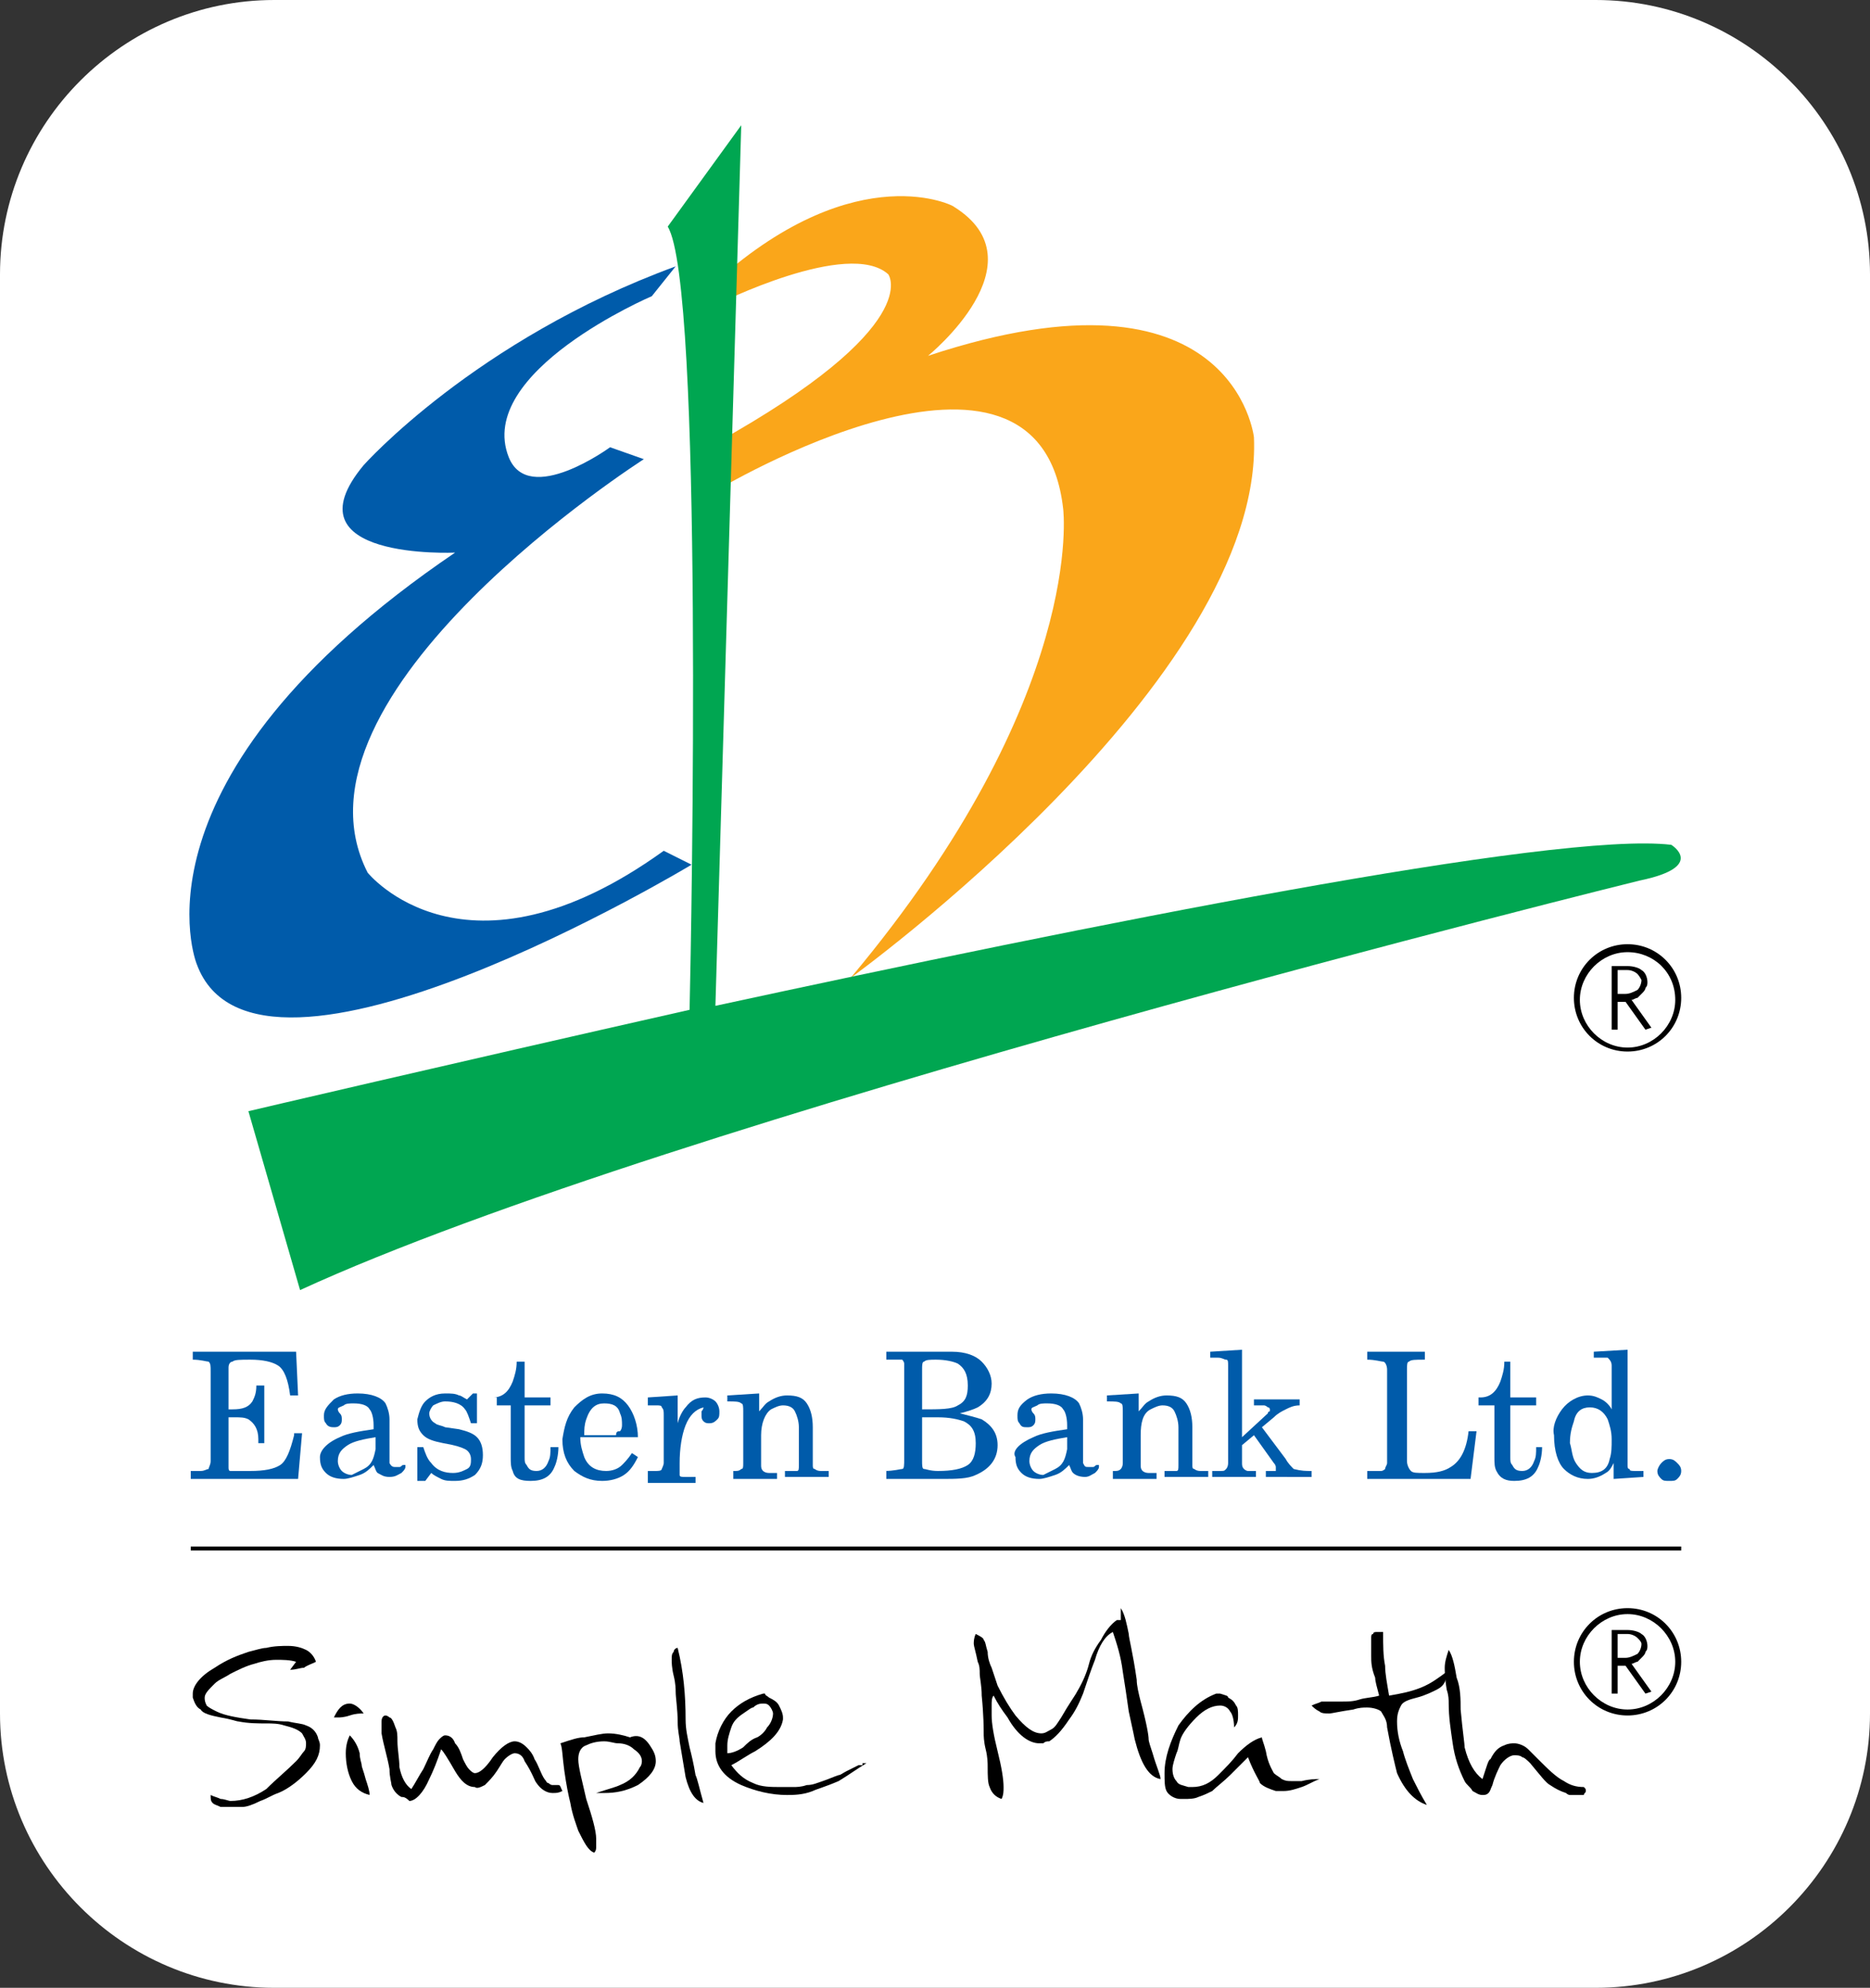 <svg xmlns:dc="http://purl.org/dc/elements/1.1/" xmlns:cc="http://creativecommons.org/ns#" xmlns:rdf="http://www.w3.org/1999/02/22-rdf-syntax-ns#" xmlns:svg="http://www.w3.org/2000/svg" xmlns="http://www.w3.org/2000/svg" xmlns:sodipodi="http://sodipodi.sourceforge.net/DTD/sodipodi-0.dtd" xmlns:inkscape="http://www.inkscape.org/namespaces/inkscape" id="Layer_1" x="0px" y="0px" viewBox="0 0 94.1 100" xml:space="preserve" sodipodi:docname="EBL Registered Corporate Logo.svg" width="94.1" height="100" inkscape:version="0.92.4 (5da689c313, 2019-01-14)"><rect x="0" y="0" width="94.1" height="100" fill="#333333" stroke="none"/><defs id="defs1120"></defs><style type="text/css" id="style1021">	.st0{fill:#FFFFFF;}	.st1{fill-rule:evenodd;clip-rule:evenodd;}	.st2{fill:#005BAA;}	.st3{fill-rule:evenodd;clip-rule:evenodd;fill:#005BAA;}	.st4{fill:#FAA61A;}	.st5{fill:#00A651;}</style><g id="g1115">	<path class="st0" d="m 94.1,86.2 c 0,7.6 -6.2,13.8 -13.8,13.8 H 13.8 C 6.2,100 0,93.8 0,86.2 V 13.8 C 0,6.2 6.2,0 13.8,0 h 66.5 c 7.6,0 13.8,6.2 13.8,13.8 z" id="path1023" inkscape:connector-curvature="0" style="fill:#ffffff"></path>	<g id="g1113">		<g id="g1045">			<path d="m 14.9,88.6 c 0.2,-0.2 0.3,-0.4 0.4,-0.5 0.1,-0.1 0.1,-0.3 0.1,-0.4 0,-0.2 -0.1,-0.3 -0.2,-0.5 C 15,87 14.7,86.9 14.3,86.8 14,86.7 13.7,86.7 13.4,86.7 c -0.4,0 -0.9,0 -1.4,-0.1 -0.1,0 -0.3,-0.1 -0.9,-0.2 -0.5,-0.1 -0.9,-0.2 -1,-0.4 -0.2,-0.1 -0.3,-0.3 -0.4,-0.6 0,-0.1 0,-0.1 0,-0.2 0,-0.4 0.4,-0.9 1.1,-1.3 0.6,-0.4 1.1,-0.6 1.7,-0.8 0.4,-0.1 0.7,-0.2 0.9,-0.2 0.4,-0.1 0.8,-0.1 1.1,-0.1 0.4,0 0.7,0.1 0.9,0.2 0.2,0.1 0.4,0.3 0.5,0.6 -0.2,0.1 -0.5,0.2 -0.6,0.3 -0.2,0 -0.4,0.1 -0.7,0.1 l 0.3,-0.4 c -0.3,-0.1 -0.7,-0.1 -1,-0.1 -0.4,0 -0.8,0.1 -1.1,0.2 -0.4,0.1 -0.8,0.3 -1.2,0.5 -0.3,0.2 -0.6,0.3 -0.8,0.5 -0.3,0.3 -0.5,0.5 -0.5,0.7 0,0.1 0,0.2 0.1,0.4 0.1,0.1 0.3,0.2 0.5,0.3 0.4,0.2 1,0.3 1.7,0.4 0.7,0 1.3,0.1 1.9,0.1 0.4,0.1 0.7,0.1 0.9,0.2 0.3,0.1 0.5,0.3 0.6,0.6 0,0.1 0.1,0.2 0.1,0.4 0,0.5 -0.2,0.9 -0.7,1.4 -0.4,0.4 -0.9,0.8 -1.4,1 -0.3,0.1 -0.6,0.3 -0.9,0.4 -0.4,0.2 -0.7,0.3 -0.9,0.3 -0.1,0 -0.2,0 -0.3,0 -0.1,0 -0.2,0 -0.3,0 -0.1,0 -0.2,0 -0.3,0 0,0 -0.1,0 -0.2,0 -0.2,-0.1 -0.3,-0.1 -0.4,-0.2 -0.1,-0.1 -0.1,-0.2 -0.1,-0.4 0.2,0.1 0.3,0.1 0.5,0.2 0.2,0 0.4,0.1 0.5,0.1 0.6,0 1.2,-0.2 1.8,-0.6 0.5,-0.5 1,-0.9 1.5,-1.4 z" id="path1025" inkscape:connector-curvature="0"></path>			<path class="st1" d="m 18.3,86.2 c -0.2,0 -0.4,0 -0.7,0.1 -0.3,0.1 -0.5,0.1 -0.6,0.1 -0.1,0 -0.1,0 -0.2,0 0.2,-0.4 0.4,-0.7 0.8,-0.7 0.2,0 0.5,0.2 0.7,0.5 z m -0.1,2.6 c 0,0.1 0.1,0.3 0.2,0.7 0.1,0.3 0.2,0.6 0.2,0.8 -0.4,-0.1 -0.7,-0.3 -0.9,-0.7 -0.2,-0.4 -0.3,-0.9 -0.3,-1.4 0,-0.4 0.1,-0.7 0.2,-0.9 0.2,0.2 0.4,0.5 0.5,0.9 0,0.3 0.1,0.5 0.1,0.6 z" id="path1027" inkscape:connector-curvature="0" style="clip-rule:evenodd;fill-rule:evenodd"></path>			<path d="m 20.2,90.4 c -0.2,-0.1 -0.4,-0.3 -0.5,-0.6 0,-0.1 -0.1,-0.4 -0.1,-0.8 -0.1,-0.6 -0.3,-1.2 -0.4,-1.8 0,-0.1 0,-0.2 0,-0.4 0,-0.1 0,-0.2 0,-0.2 0,-0.2 0.1,-0.3 0.2,-0.3 0,0 0.1,0 0.2,0.1 0.1,0 0.2,0.2 0.3,0.5 0.1,0.2 0.1,0.4 0.1,0.7 0,0.4 0.1,0.9 0.1,1.3 0.1,0.5 0.3,0.9 0.6,1.1 0.2,-0.3 0.4,-0.7 0.6,-1 0.2,-0.4 0.3,-0.7 0.5,-1 0.1,-0.2 0.2,-0.4 0.3,-0.5 0.1,-0.1 0.2,-0.2 0.3,-0.2 0.2,0 0.4,0.1 0.5,0.4 0.2,0.2 0.3,0.5 0.4,0.8 0.1,0.2 0.2,0.4 0.3,0.5 0.1,0.1 0.2,0.2 0.3,0.2 0.2,0 0.5,-0.2 0.9,-0.8 0.4,-0.5 0.8,-0.8 1.1,-0.8 0.2,0 0.4,0.1 0.6,0.3 0.1,0.1 0.3,0.3 0.4,0.6 0.2,0.3 0.3,0.7 0.5,1 0.1,0.1 0.1,0.2 0.2,0.2 0,0 0.1,0.1 0.2,0.1 0.1,0 0.2,0 0.3,0 0.1,0 0.1,0.1 0.2,0.3 -0.2,0.1 -0.3,0.1 -0.5,0.1 -0.3,0 -0.6,-0.2 -0.8,-0.5 -0.1,-0.1 -0.2,-0.5 -0.6,-1.1 -0.1,-0.3 -0.3,-0.4 -0.5,-0.4 -0.1,0 -0.3,0.1 -0.5,0.3 -0.1,0.1 -0.2,0.3 -0.4,0.6 -0.2,0.3 -0.4,0.5 -0.6,0.7 -0.2,0.1 -0.4,0.2 -0.5,0.1 -0.4,0 -0.7,-0.3 -1,-0.8 -0.4,-0.7 -0.6,-1 -0.7,-1.1 -0.2,0.6 -0.4,1.1 -0.6,1.5 -0.3,0.7 -0.7,1.1 -1,1.1 -0.2,-0.2 -0.3,-0.2 -0.4,-0.2 z" id="path1029" inkscape:connector-curvature="0"></path>			<path d="m 32.7,87.8 c 0.2,0.3 0.3,0.5 0.3,0.8 0,0.4 -0.3,0.8 -0.9,1.2 -0.6,0.3 -1.1,0.4 -1.7,0.4 -0.2,0 -0.3,0 -0.4,0 0.6,-0.2 1,-0.3 1.2,-0.4 0.5,-0.2 0.8,-0.5 1,-0.9 0.1,-0.1 0.1,-0.3 0.1,-0.3 0,-0.2 -0.1,-0.4 -0.4,-0.6 -0.2,-0.2 -0.5,-0.3 -0.8,-0.3 -0.2,0 -0.4,-0.1 -0.7,-0.1 -0.4,0 -0.7,0.1 -0.9,0.2 -0.3,0.1 -0.4,0.4 -0.4,0.7 0,0.4 0.2,1.1 0.4,2 0.3,0.9 0.5,1.6 0.5,2 0,0.2 0,0.3 0,0.4 0,0.1 0,0.2 -0.1,0.3 -0.3,-0.1 -0.5,-0.5 -0.8,-1.1 -0.1,-0.3 -0.3,-0.8 -0.4,-1.4 -0.1,-0.4 -0.2,-0.9 -0.3,-1.6 -0.1,-0.7 -0.1,-1.2 -0.2,-1.4 0.6,-0.2 0.9,-0.3 1.2,-0.3 0.5,-0.1 0.9,-0.2 1.2,-0.2 0.4,0 0.8,0.1 1.1,0.2 0.5,-0.2 0.8,0.1 1,0.4 z" id="path1031" inkscape:connector-curvature="0"></path>			<path d="m 34.2,87.6 c 0,-0.2 -0.1,-0.5 -0.1,-1 0,-0.6 -0.1,-1.2 -0.1,-1.5 0,-0.1 0,-0.4 -0.1,-0.8 -0.1,-0.4 -0.1,-0.7 -0.1,-0.8 0,-0.2 0,-0.3 0.1,-0.4 0,-0.1 0.1,-0.2 0.2,-0.2 0.3,1.2 0.4,2.4 0.4,3.6 0,0.5 0.1,0.9 0.2,1.4 0.1,0.4 0.2,0.8 0.3,1.4 0.1,0.2 0.2,0.7 0.4,1.4 -0.4,-0.1 -0.7,-0.5 -0.9,-1.3 -0.1,-0.6 -0.2,-1.2 -0.3,-1.8 z" id="path1033" inkscape:connector-curvature="0"></path>			<path class="st1" d="m 38.7,85.4 c 0.2,0.1 0.4,0.2 0.5,0.4 0.1,0.2 0.2,0.4 0.2,0.6 v 0.1 c -0.1,0.6 -0.6,1.1 -1.4,1.6 -0.4,0.2 -0.8,0.5 -1.2,0.7 0.3,0.4 0.6,0.7 1.1,0.9 0.4,0.2 0.9,0.2 1.4,0.2 0.2,0 0.4,0 0.6,0 0.2,0 0.4,0 0.7,-0.1 0.3,0 0.5,-0.1 0.8,-0.2 0.3,-0.1 0.5,-0.2 0.8,-0.3 0.1,0 0.2,-0.1 0.4,-0.2 0.4,-0.2 0.6,-0.3 0.6,-0.3 0.1,0 0.2,0 0.2,0 0,0 0,0 0,-0.1 0.1,0 0.2,0 0.2,0 0,0 0,0 0,0 -0.5,0.3 -0.9,0.6 -1.4,0.9 -0.7,0.3 -1.1,0.4 -1.3,0.5 -0.5,0.2 -1,0.2 -1.3,0.2 -0.8,0 -1.6,-0.2 -2.3,-0.5 -0.9,-0.4 -1.3,-1 -1.3,-1.7 0,-0.1 0,-0.3 0,-0.4 0.1,-0.6 0.4,-1.2 0.8,-1.6 0.4,-0.4 0.9,-0.7 1.6,-0.9 0,0 0,0 0.1,0 0,0.1 0.1,0.1 0.2,0.2 z m -0.6,2 c 0.2,-0.1 0.4,-0.3 0.5,-0.5 0.2,-0.2 0.3,-0.5 0.3,-0.7 0,-0.1 -0.1,-0.3 -0.2,-0.4 -0.1,-0.1 -0.2,-0.1 -0.3,-0.1 -0.1,0 -0.3,0 -0.5,0.2 -0.1,0 -0.2,0.1 -0.5,0.3 -0.3,0.2 -0.5,0.4 -0.6,0.7 -0.1,0.3 -0.2,0.6 -0.2,0.9 0,0.1 0,0.2 0,0.4 0.2,0 0.5,-0.1 0.8,-0.3 0.2,-0.2 0.4,-0.4 0.7,-0.5 z" id="path1035" inkscape:connector-curvature="0" style="clip-rule:evenodd;fill-rule:evenodd"></path>			<path d="m 56.4,80.9 c 0.2,0.3 0.3,0.8 0.4,1.3 0,0.2 0.2,0.9 0.4,2.3 0,0.3 0.1,0.7 0.2,1.1 0.3,1.1 0.4,1.7 0.4,1.9 0,0.1 0.1,0.4 0.2,0.7 0.2,0.7 0.4,1.1 0.4,1.3 -0.6,-0.1 -1,-0.8 -1.3,-2 0,0 -0.1,-0.5 -0.3,-1.4 -0.1,-0.7 -0.2,-1.4 -0.3,-2 -0.1,-0.8 -0.3,-1.4 -0.5,-2 -0.4,0.2 -0.7,0.7 -0.9,1.4 -0.2,0.5 -0.4,1.1 -0.6,1.7 -0.2,0.5 -0.4,0.9 -0.7,1.3 -0.4,0.6 -0.7,0.9 -1,1.1 -0.1,0 -0.2,0 -0.3,0.1 -0.1,0 -0.2,0 -0.2,0 -0.5,0 -1.1,-0.4 -1.6,-1.3 -0.3,-0.4 -0.5,-0.7 -0.7,-1.1 -0.1,0.1 -0.1,0.3 -0.1,0.5 0,0.2 0,0.3 0,0.5 0,0.4 0.1,1 0.3,1.8 0.2,0.8 0.3,1.4 0.3,1.8 0,0.2 0,0.4 -0.1,0.6 -0.3,-0.1 -0.5,-0.3 -0.6,-0.6 -0.1,-0.2 -0.1,-0.6 -0.1,-1 0,-0.2 0,-0.5 -0.1,-0.9 -0.1,-0.4 -0.1,-0.7 -0.1,-0.8 0,-0.2 0,-0.9 -0.1,-1.9 0,-0.5 -0.1,-0.9 -0.1,-1.1 0,-0.2 0,-0.4 -0.1,-0.6 -0.1,-0.5 -0.2,-0.8 -0.2,-0.9 0,-0.1 0,-0.3 0.1,-0.5 0.2,0.1 0.4,0.2 0.4,0.3 0.1,0.1 0.1,0.3 0.2,0.6 0,0.3 0.1,0.6 0.2,0.8 0.1,0.3 0.2,0.6 0.3,0.9 0.3,0.6 0.6,1.1 0.9,1.5 0.5,0.6 0.9,0.9 1.3,0.9 0.2,0 0.3,-0.1 0.5,-0.2 0.2,-0.1 0.3,-0.3 0.5,-0.6 0.4,-0.7 0.7,-1.1 0.8,-1.3 0.3,-0.5 0.5,-1 0.6,-1.4 0.1,-0.4 0.3,-0.8 0.6,-1.2 0.2,-0.4 0.5,-0.8 0.8,-1 h 0.2 z" id="path1037" inkscape:connector-curvature="0"></path>			<path d="m 61.8,85.4 c 0.2,0.1 0.3,0.2 0.4,0.4 0.1,0.1 0.1,0.3 0.1,0.5 0,0.2 0,0.4 -0.2,0.6 0,-0.4 -0.1,-0.7 -0.2,-0.8 -0.1,-0.2 -0.3,-0.3 -0.5,-0.3 -0.4,0 -0.8,0.2 -1.2,0.6 -0.4,0.4 -0.7,0.8 -0.8,1.1 -0.1,0.3 -0.1,0.5 -0.2,0.7 -0.1,0.3 -0.2,0.6 -0.2,0.8 0,0.3 0.1,0.5 0.2,0.6 0.1,0.2 0.3,0.2 0.6,0.3 0,0 0.1,0 0.2,0 0.5,0 0.9,-0.2 1.3,-0.6 0.4,-0.4 0.7,-0.7 1,-1.1 0.4,-0.4 0.8,-0.7 1.2,-0.8 0,0.1 0.1,0.3 0.2,0.7 0.1,0.6 0.3,0.9 0.4,1.1 0.1,0.1 0.3,0.2 0.4,0.3 0.2,0.1 0.3,0.1 0.5,0.1 0.1,0 0.3,0 0.5,0 0.4,-0.1 0.7,-0.1 0.8,-0.1 h 0.1 c -0.3,0.1 -0.6,0.3 -0.9,0.4 -0.3,0.1 -0.6,0.2 -0.9,0.2 -0.1,0 -0.2,0 -0.4,0 -0.3,-0.1 -0.6,-0.2 -0.8,-0.4 0,-0.1 -0.3,-0.5 -0.6,-1.3 -0.3,0.3 -0.6,0.6 -0.9,0.9 -0.3,0.3 -0.7,0.6 -0.9,0.8 -0.2,0.1 -0.4,0.2 -0.7,0.3 -0.2,0.1 -0.5,0.1 -0.7,0.1 0,0 -0.1,0 -0.1,0 0,0 -0.1,0 -0.1,0 -0.3,0 -0.6,-0.2 -0.7,-0.4 -0.1,-0.2 -0.1,-0.5 -0.1,-0.9 0,-0.8 0.3,-1.6 0.7,-2.4 0.5,-0.7 1.1,-1.3 1.9,-1.6 0.1,0 0.1,0 0.2,0 0.3,0.1 0.4,0.1 0.4,0.2 z" id="path1039" inkscape:connector-curvature="0"></path>			<path d="m 69,83.3 v -0.9 c 0,-0.1 0,-0.2 0.1,-0.2 0,-0.1 0.1,-0.1 0.2,-0.1 0.1,0 0.2,0 0.3,0 0,0.7 0,1.2 0.1,1.7 0,0.4 0.1,0.9 0.2,1.5 0.6,-0.1 1.1,-0.2 1.6,-0.4 0.5,-0.2 0.9,-0.5 1.3,-0.8 0,0.4 -0.1,0.7 -0.5,0.9 -0.2,0.1 -0.6,0.3 -1,0.4 -0.4,0.1 -0.7,0.2 -0.8,0.4 -0.1,0.2 -0.2,0.4 -0.2,0.8 0,0.5 0.1,1 0.3,1.5 0.1,0.4 0.3,0.9 0.5,1.4 0.2,0.4 0.4,0.8 0.7,1.3 -0.6,-0.2 -1.1,-0.7 -1.5,-1.6 -0.1,-0.4 -0.3,-1.2 -0.5,-2.3 0,-0.4 -0.2,-0.6 -0.3,-0.8 -0.1,-0.1 -0.4,-0.2 -0.7,-0.2 -0.2,0 -0.4,0 -0.7,0.1 -0.7,0.1 -1.1,0.2 -1.2,0.2 -0.2,0 -0.4,0 -0.5,-0.1 -0.2,-0.1 -0.3,-0.2 -0.4,-0.3 0.2,-0.1 0.3,-0.1 0.5,-0.2 0.2,0 0.4,0 0.7,0 h 0.3 c 0.3,0 0.6,0 0.9,-0.1 0.3,-0.1 0.7,-0.1 1,-0.2 C 69.3,84.9 69.2,84.6 69.2,84.4 69,83.9 69,83.6 69,83.3 Z" id="path1041" inkscape:connector-curvature="0"></path>			<path d="m 73.5,86 c 0.1,1.1 0.2,1.7 0.2,1.9 0.2,0.8 0.5,1.3 0.9,1.6 0.2,-0.6 0.3,-1 0.4,-1 0.2,-0.4 0.4,-0.6 0.7,-0.7 0.2,-0.1 0.4,-0.1 0.5,-0.1 0.2,0 0.5,0.1 0.7,0.3 0.1,0.1 0.2,0.2 0.5,0.5 0.5,0.5 0.9,0.9 1.3,1.1 0.3,0.2 0.6,0.3 1,0.3 0,0 0,0 0,0 0.1,0.1 0.1,0.1 0.1,0.2 0,0.1 -0.1,0.1 -0.1,0.2 -0.1,0 -0.2,0 -0.3,0 -0.1,0 -0.2,0 -0.4,0 -0.1,0 -0.2,-0.1 -0.2,-0.1 -0.3,-0.1 -0.5,-0.2 -0.8,-0.4 -0.2,-0.1 -0.5,-0.5 -1,-1.1 -0.1,-0.1 -0.3,-0.3 -0.4,-0.3 -0.1,-0.1 -0.3,-0.1 -0.4,-0.1 -0.2,0 -0.5,0.2 -0.7,0.5 -0.1,0.2 -0.3,0.6 -0.4,1 -0.1,0.2 -0.1,0.3 -0.2,0.4 -0.1,0.1 -0.2,0.1 -0.3,0.1 -0.2,0 -0.3,-0.1 -0.5,-0.2 C 74,89.9 73.8,89.8 73.7,89.6 73.4,89 73.2,88.4 73.1,87.7 73,87 72.9,86.4 72.9,85.7 c 0,-0.2 0,-0.4 -0.1,-0.7 -0.1,-0.6 -0.1,-1 -0.1,-1.1 0,-0.3 0.1,-0.6 0.2,-0.9 0.2,0.3 0.3,0.8 0.4,1.4 0.2,0.5 0.2,1.1 0.2,1.6 z" id="path1043" inkscape:connector-curvature="0"></path>		</g>		<rect x="9.6" y="77.8" width="75" height="0.2" id="rect1047"></rect>		<g id="g1057">			<g id="g1051">				<path d="m 83.1,85.1 -0.3,0.1 -1,-1.4 h -0.4 v 1.4 H 81.1 V 82 h 0.8 c 0.3,0 0.6,0.1 0.7,0.2 0.2,0.1 0.3,0.4 0.3,0.6 0,0.1 0,0.2 -0.1,0.3 0,0.1 -0.1,0.2 -0.2,0.3 -0.1,0.1 -0.1,0.1 -0.2,0.2 -0.1,0 -0.2,0.1 -0.3,0.1 z m -0.7,-2.7 c -0.1,-0.1 -0.3,-0.2 -0.5,-0.2 h -0.5 v 1.2 h 0.4 c 0.2,0 0.4,-0.1 0.6,-0.2 0.1,-0.1 0.2,-0.3 0.2,-0.5 0,-0.1 -0.1,-0.2 -0.2,-0.3 z" id="path1049" inkscape:connector-curvature="0"></path>			</g>			<g id="g1055">				<path d="m 81.9,86.3 c -1.5,0 -2.7,-1.2 -2.7,-2.7 0,-1.5 1.2,-2.7 2.7,-2.7 1.5,0 2.7,1.2 2.7,2.7 0,1.5 -1.2,2.7 -2.7,2.7 z m 0,-5.1 c -1.3,0 -2.4,1.1 -2.4,2.4 0,1.3 1.1,2.4 2.4,2.4 1.3,0 2.4,-1.1 2.4,-2.4 0,-1.3 -1.1,-2.4 -2.4,-2.4 z" id="path1053" inkscape:connector-curvature="0"></path>			</g>		</g>		<g id="g1111">			<g id="g1089">				<path class="st2" d="m 14.9,68 0.1,2.2 h -0.4 c -0.1,-0.8 -0.3,-1.3 -0.6,-1.5 -0.3,-0.2 -0.8,-0.3 -1.4,-0.3 -0.5,0 -0.8,0 -0.9,0.1 -0.1,0 -0.2,0.1 -0.2,0.3 v 2.1 c 0.1,0 0.1,0 0.1,0 0,0 0.1,0 0.1,0 0.5,0 0.8,-0.1 1,-0.4 0.1,-0.2 0.2,-0.4 0.2,-0.8 h 0.4 v 2.9 H 13 v -0.2 c 0,-0.5 -0.2,-0.8 -0.5,-1 -0.2,-0.1 -0.4,-0.1 -0.7,-0.1 h -0.3 v 2.3 0.2 c 0,0.1 0,0.2 0.1,0.2 0.1,0 0.2,0 0.3,0 0,0 0.1,0 0.3,0 0.2,0 0.3,0 0.4,0 0.7,0 1.2,-0.1 1.5,-0.3 0.3,-0.2 0.5,-0.7 0.7,-1.5 v -0.1 h 0.4 L 15,74.4 H 9.6 V 74 h 0.5 c 0.2,0 0.3,-0.1 0.4,-0.1 0,-0.1 0.1,-0.2 0.1,-0.4 V 69 c 0,-0.3 0,-0.4 -0.1,-0.5 -0.1,0 -0.4,-0.1 -0.8,-0.1 V 68 Z" id="path1059" inkscape:connector-curvature="0" style="fill:#005baa"></path>				<path class="st3" d="m 18.3,73.9 c 0.4,-0.2 0.5,-0.5 0.6,-1 v -0.5 -0.1 c -0.6,0.1 -1.1,0.2 -1.4,0.4 -0.3,0.2 -0.5,0.4 -0.5,0.8 0,0.2 0.1,0.4 0.2,0.5 0.1,0.1 0.3,0.2 0.5,0.2 0.2,-0.1 0.4,-0.2 0.6,-0.3 z m -1.2,-1.6 c 0.4,-0.2 1,-0.3 1.7,-0.4 0,0 0,-0.1 0,-0.1 0,0 0,-0.1 0,-0.1 0,-0.4 -0.1,-0.7 -0.2,-0.8 -0.1,-0.2 -0.4,-0.3 -0.8,-0.3 -0.2,0 -0.4,0 -0.5,0.1 -0.2,0.1 -0.3,0.1 -0.3,0.2 0,0 0,0.1 0.1,0.2 0.1,0.1 0.1,0.2 0.1,0.3 0,0.1 0,0.2 -0.1,0.3 -0.1,0.1 -0.2,0.1 -0.3,0.1 -0.1,0 -0.3,0 -0.4,-0.2 -0.1,-0.1 -0.1,-0.2 -0.1,-0.4 0,-0.3 0.2,-0.5 0.5,-0.8 0.3,-0.2 0.7,-0.3 1.2,-0.3 0.7,0 1.2,0.2 1.4,0.5 0.1,0.2 0.2,0.5 0.2,0.8 v 0.2 1.3 0.2 c 0,0.2 0,0.4 0,0.5 0.1,0.2 0.2,0.2 0.3,0.2 0.1,0 0.1,0 0.2,0 0.1,0 0.1,-0.1 0.2,-0.1 0,0 0.1,0 0.1,0 0,0 0,0 0,0.1 0,0.1 -0.1,0.2 -0.2,0.3 -0.2,0.1 -0.3,0.2 -0.6,0.2 -0.3,0 -0.4,-0.1 -0.6,-0.2 -0.1,-0.1 -0.1,-0.2 -0.2,-0.4 -0.2,0.2 -0.4,0.4 -0.7,0.5 -0.3,0.1 -0.6,0.2 -0.8,0.2 -0.4,0 -0.7,-0.1 -0.9,-0.3 -0.2,-0.2 -0.3,-0.4 -0.3,-0.8 0,-0.3 0.3,-0.7 1,-1 z" id="path1061" inkscape:connector-curvature="0" style="clip-rule:evenodd;fill:#005baa;fill-rule:evenodd"></path>				<path class="st2" d="m 21.4,70.5 c 0.2,-0.2 0.5,-0.4 1,-0.4 0.3,0 0.5,0 0.7,0.1 0.1,0 0.2,0.1 0.4,0.2 l 0.3,-0.3 H 24 v 1.5 h -0.3 c -0.1,-0.3 -0.2,-0.6 -0.3,-0.7 -0.2,-0.3 -0.6,-0.4 -1,-0.4 -0.2,0 -0.4,0.1 -0.6,0.2 -0.1,0.1 -0.2,0.3 -0.2,0.4 0,0.2 0.1,0.4 0.3,0.5 0.1,0.1 0.3,0.1 0.5,0.2 l 0.7,0.1 c 0.4,0.1 0.7,0.2 0.9,0.4 0.2,0.2 0.3,0.5 0.3,0.9 0,0.4 -0.1,0.7 -0.4,1 -0.3,0.2 -0.6,0.3 -1,0.3 -0.3,0 -0.5,0 -0.7,-0.1 -0.2,-0.1 -0.4,-0.2 -0.5,-0.3 l -0.3,0.4 H 21 v -1.7 h 0.3 c 0.1,0.3 0.2,0.6 0.4,0.8 0.3,0.4 0.7,0.5 1.1,0.5 0.3,0 0.5,-0.1 0.7,-0.2 0.2,-0.1 0.2,-0.3 0.2,-0.5 0,-0.2 -0.1,-0.4 -0.3,-0.5 -0.2,-0.1 -0.5,-0.2 -1.1,-0.3 -0.5,-0.1 -0.8,-0.2 -1,-0.4 C 21.1,72 21,71.8 21,71.4 21.1,71 21.2,70.7 21.4,70.5 Z" id="path1063" inkscape:connector-curvature="0" style="fill:#005baa"></path>				<path class="st2" d="m 24.8,70.3 v 0 c 0.5,0 0.8,-0.3 1,-0.8 0.1,-0.3 0.2,-0.6 0.2,-1 h 0.4 v 1.8 h 1.3 v 0.4 h -1.3 v 2.6 c 0,0.2 0,0.3 0.1,0.4 0.1,0.2 0.2,0.3 0.5,0.3 0.3,0 0.5,-0.2 0.6,-0.5 0.1,-0.2 0.1,-0.4 0.1,-0.7 h 0.4 c 0,0.4 -0.1,0.8 -0.2,1 -0.2,0.5 -0.6,0.7 -1.2,0.7 -0.5,0 -0.8,-0.1 -0.9,-0.5 -0.1,-0.2 -0.1,-0.4 -0.1,-0.7 V 70.7 H 25 v -0.4 z" id="path1065" inkscape:connector-curvature="0" style="fill:#005baa"></path>				<path class="st3" d="m 31.2,72 c 0,0 0.1,-0.1 0.1,-0.3 0,-0.2 0,-0.4 -0.1,-0.6 -0.1,-0.4 -0.4,-0.5 -0.8,-0.5 -0.4,0 -0.7,0.2 -0.9,0.8 -0.1,0.3 -0.1,0.5 -0.1,0.8 H 31 C 31,72 31.1,72 31.2,72 Z m -2.3,-1.2 c 0.4,-0.4 0.8,-0.7 1.4,-0.7 0.6,0 1,0.2 1.3,0.6 0.3,0.4 0.5,1 0.5,1.6 h -2.9 c 0,0.4 0.1,0.7 0.2,1 0.2,0.5 0.6,0.7 1.1,0.7 0.3,0 0.6,-0.1 0.8,-0.3 0.1,-0.1 0.3,-0.3 0.5,-0.6 l 0.3,0.2 c -0.2,0.4 -0.4,0.7 -0.7,0.9 -0.3,0.2 -0.7,0.3 -1.1,0.3 -0.6,0 -1,-0.2 -1.4,-0.5 -0.4,-0.4 -0.6,-0.9 -0.6,-1.6 0.1,-0.6 0.2,-1.1 0.6,-1.6 z" id="path1067" inkscape:connector-curvature="0" style="clip-rule:evenodd;fill:#005baa;fill-rule:evenodd"></path>				<path class="st2" d="m 32.6,70.6 v -0.3 l 1.5,-0.1 v 1.4 c 0.1,-0.4 0.3,-0.7 0.4,-0.8 0.3,-0.4 0.6,-0.5 1,-0.5 0.2,0 0.4,0.1 0.5,0.2 0.1,0.1 0.2,0.3 0.2,0.5 0,0.2 0,0.3 -0.1,0.4 -0.1,0.1 -0.2,0.2 -0.4,0.2 -0.1,0 -0.2,0 -0.3,-0.1 -0.1,-0.1 -0.1,-0.2 -0.1,-0.3 0,-0.1 0,-0.2 0,-0.2 0,0 0.1,-0.1 0.1,-0.2 -0.4,0.1 -0.7,0.4 -0.9,0.9 -0.2,0.5 -0.3,1.2 -0.3,1.9 0,0.3 0,0.5 0,0.6 0,0.1 0.1,0.1 0.3,0.1 H 35 v 0.3 H 32.6 V 74 c 0,0 0.1,0 0.1,0 0,0 0.1,0 0.1,0 H 33 c 0.1,0 0.3,0 0.3,-0.1 0,0 0.1,-0.2 0.1,-0.3 v -2.1 -0.3 c 0,-0.2 0,-0.3 -0.1,-0.4 0,-0.1 -0.1,-0.1 -0.3,-0.1 h -0.4 z" id="path1069" inkscape:connector-curvature="0" style="fill:#005baa"></path>				<path class="st2" d="M 36.6,74 H 37 c 0.1,0 0.2,0 0.3,-0.1 0.1,0 0.1,-0.1 0.1,-0.3 V 71 c 0,-0.2 0,-0.4 -0.1,-0.4 -0.1,-0.1 -0.3,-0.1 -0.7,-0.1 v -0.3 l 1.6,-0.1 V 71 c 0.2,-0.2 0.3,-0.4 0.5,-0.5 0.3,-0.2 0.6,-0.3 0.9,-0.3 0.5,0 0.8,0.1 1,0.4 0.2,0.3 0.3,0.7 0.3,1.2 v 1.9 c 0,0.1 0,0.2 0.1,0.2 0,0 0.1,0.1 0.3,0.1 h 0.4 v 0.3 H 39.5 V 74 c 0.3,0 0.5,0 0.6,0 0.1,0 0.1,-0.1 0.1,-0.3 v -1.9 c 0,-0.3 -0.1,-0.6 -0.2,-0.8 -0.1,-0.2 -0.3,-0.3 -0.6,-0.3 -0.2,0 -0.4,0.1 -0.6,0.2 -0.3,0.2 -0.5,0.7 -0.5,1.3 v 1.5 c 0,0.1 0,0.2 0.1,0.3 0,0 0.1,0.1 0.3,0.1 h 0.4 v 0.3 H 36.9 V 74 Z" id="path1071" inkscape:connector-curvature="0" style="fill:#005baa"></path>				<path class="st3" d="m 46.8,71.3 c -0.2,0 -0.3,0 -0.4,0 v 2.2 c 0,0.2 0,0.4 0.1,0.4 0.1,0 0.3,0.1 0.7,0.1 0.7,0 1.2,-0.1 1.5,-0.3 0.3,-0.2 0.4,-0.6 0.4,-1.1 0,-0.6 -0.2,-0.9 -0.6,-1.1 -0.3,-0.1 -0.7,-0.2 -1.3,-0.2 -0.2,0 -0.3,0 -0.4,0 z M 44.5,74 c 0.5,0 0.8,-0.1 0.9,-0.1 0.1,0 0.1,-0.2 0.1,-0.5 v -4.7 -0.1 c 0,-0.1 -0.1,-0.2 -0.1,-0.2 -0.1,0 -0.2,0 -0.3,0 H 44.6 V 68 h 3.3 c 0.7,0 1.2,0.2 1.5,0.5 0.3,0.3 0.5,0.7 0.5,1.1 0,0.5 -0.2,0.9 -0.7,1.2 -0.2,0.1 -0.5,0.2 -0.9,0.3 0.4,0.1 0.8,0.2 1.1,0.3 0.5,0.3 0.8,0.7 0.8,1.3 0,0.7 -0.4,1.2 -1.1,1.5 -0.4,0.2 -1,0.2 -1.7,0.2 H 44.6 V 74 Z m 3.7,-3.3 c 0.4,-0.2 0.5,-0.5 0.5,-1 0,-0.6 -0.2,-0.9 -0.5,-1.1 -0.2,-0.1 -0.6,-0.2 -1.1,-0.2 -0.3,0 -0.5,0 -0.6,0.1 -0.1,0 -0.1,0.2 -0.1,0.4 v 2 c 0.9,0 1.5,0 1.8,-0.2 z" id="path1073" inkscape:connector-curvature="0" style="clip-rule:evenodd;fill:#005baa;fill-rule:evenodd"></path>				<path class="st3" d="m 53.1,73.9 c 0.4,-0.2 0.5,-0.5 0.6,-1 v -0.5 -0.1 c -0.6,0.1 -1.1,0.2 -1.4,0.4 -0.3,0.2 -0.5,0.4 -0.5,0.8 0,0.2 0.1,0.4 0.2,0.5 0.1,0.1 0.3,0.2 0.5,0.2 0.2,-0.1 0.4,-0.2 0.6,-0.3 z M 52,72.3 c 0.4,-0.2 1,-0.3 1.7,-0.4 0,0 0,-0.1 0,-0.1 0,0 0,-0.1 0,-0.1 0,-0.4 -0.1,-0.7 -0.2,-0.8 -0.1,-0.2 -0.4,-0.3 -0.8,-0.3 -0.2,0 -0.4,0 -0.5,0.1 -0.2,0.1 -0.3,0.1 -0.3,0.2 0,0 0,0.1 0.1,0.2 0.1,0.1 0.1,0.2 0.1,0.3 0,0.1 0,0.2 -0.1,0.3 -0.1,0.1 -0.2,0.1 -0.3,0.1 -0.2,0 -0.3,0 -0.4,-0.2 -0.1,-0.1 -0.1,-0.2 -0.1,-0.4 0,-0.3 0.1,-0.5 0.5,-0.8 0.3,-0.2 0.7,-0.3 1.2,-0.3 0.7,0 1.2,0.2 1.4,0.5 0.1,0.2 0.2,0.5 0.2,0.8 v 0.2 1.3 0.2 c 0,0.2 0,0.4 0,0.5 0.1,0.2 0.1,0.2 0.3,0.2 0.1,0 0.1,0 0.2,0 0.1,0 0.1,-0.1 0.2,-0.1 0,0 0.1,0 0.1,0 0,0 0,0 0,0.1 0,0.1 -0.1,0.2 -0.2,0.3 -0.2,0.1 -0.3,0.2 -0.5,0.2 -0.3,0 -0.5,-0.1 -0.6,-0.2 -0.1,-0.1 -0.1,-0.2 -0.2,-0.4 -0.2,0.2 -0.4,0.4 -0.7,0.5 -0.3,0.1 -0.6,0.2 -0.8,0.2 -0.4,0 -0.7,-0.1 -0.9,-0.3 -0.2,-0.2 -0.3,-0.4 -0.3,-0.8 -0.2,-0.3 0.2,-0.7 0.9,-1 z" id="path1075" inkscape:connector-curvature="0" style="clip-rule:evenodd;fill:#005baa;fill-rule:evenodd"></path>				<path class="st2" d="m 55.7,74 h 0.4 c 0.1,0 0.2,0 0.3,-0.1 0,0 0.1,-0.1 0.1,-0.3 V 71 c 0,-0.2 0,-0.4 -0.1,-0.4 -0.1,-0.1 -0.3,-0.1 -0.7,-0.1 v -0.3 l 1.6,-0.1 V 71 c 0.2,-0.2 0.3,-0.4 0.5,-0.5 0.3,-0.2 0.6,-0.3 0.9,-0.3 0.5,0 0.8,0.1 1,0.4 0.2,0.3 0.3,0.7 0.3,1.2 v 1.9 c 0,0.1 0,0.2 0.1,0.2 0,0 0.1,0.1 0.3,0.1 h 0.4 v 0.3 H 58.6 V 74 c 0.3,0 0.5,0 0.6,0 0.1,0 0.1,-0.1 0.1,-0.3 v -1.9 c 0,-0.3 -0.1,-0.6 -0.2,-0.8 -0.1,-0.2 -0.3,-0.3 -0.6,-0.3 -0.2,0 -0.4,0.1 -0.6,0.2 -0.4,0.2 -0.5,0.7 -0.5,1.3 v 1.5 c 0,0.1 0,0.2 0.1,0.3 0,0 0.1,0.1 0.3,0.1 h 0.4 v 0.3 H 56 V 74 Z" id="path1077" inkscape:connector-curvature="0" style="fill:#005baa"></path>				<path class="st2" d="M 60.9,68.3 V 68 l 1.6,-0.1 v 4.4 l 1.3,-1.2 c 0,-0.1 0.1,-0.1 0.1,-0.1 0,0 0,-0.1 0,-0.1 0,0 0,-0.1 -0.1,-0.1 0,0 -0.1,-0.1 -0.2,-0.1 h -0.5 v -0.3 h 2.3 v 0.3 c -0.3,0 -0.5,0.1 -0.7,0.2 -0.2,0.1 -0.4,0.2 -0.6,0.4 l -0.6,0.5 1.2,1.6 c 0.1,0.2 0.3,0.4 0.4,0.5 0.4,0.1 0.6,0.1 0.9,0.1 v 0.3 H 63.7 V 74 H 64 c 0.1,0 0.2,0 0.2,0 0,0 0,-0.1 0,-0.1 0,0 0,-0.1 0,-0.1 0,0 0,-0.1 -0.1,-0.2 l -1,-1.4 -0.6,0.5 v 0.9 c 0,0.1 0,0.2 0.1,0.3 0,0 0.1,0.1 0.2,0.1 h 0.4 v 0.3 H 61 V 74 h 0.4 c 0.2,0 0.2,0 0.3,-0.1 0,0 0.1,-0.1 0.1,-0.3 v -4.9 c 0,-0.2 0,-0.3 -0.1,-0.3 -0.1,0 -0.2,-0.1 -0.4,-0.1 z" id="path1079" inkscape:connector-curvature="0" style="fill:#005baa"></path>				<path class="st2" d="M 68.8,74.4 V 74 c 0.3,0 0.5,0 0.6,0 0.1,0 0.1,0 0.1,0 0.1,0 0.2,-0.1 0.2,-0.1 0,-0.1 0.1,-0.2 0.1,-0.3 v -4.7 c 0,-0.2 -0.1,-0.4 -0.2,-0.4 -0.1,0 -0.4,-0.1 -0.8,-0.1 V 68 h 2.9 v 0.4 c -0.5,0 -0.7,0 -0.8,0.1 -0.1,0 -0.1,0.2 -0.1,0.4 v 4.6 c 0,0.2 0.1,0.4 0.2,0.5 0.1,0.1 0.3,0.1 0.7,0.1 0.6,0 1,-0.1 1.3,-0.3 0.5,-0.3 0.8,-0.9 0.9,-1.8 h 0.4 L 74,74.4 Z" id="path1081" inkscape:connector-curvature="0" style="fill:#005baa"></path>				<path class="st2" d="m 74.5,70.3 v 0 c 0.5,0 0.8,-0.3 1,-0.8 0.1,-0.3 0.2,-0.6 0.2,-1 H 76 v 1.8 h 1.3 v 0.4 H 76 v 2.6 c 0,0.2 0,0.3 0.1,0.4 0.1,0.2 0.2,0.3 0.5,0.3 0.3,0 0.5,-0.2 0.6,-0.5 0.1,-0.2 0.1,-0.4 0.1,-0.7 h 0.3 c 0,0.4 -0.1,0.8 -0.2,1 -0.2,0.5 -0.6,0.7 -1.2,0.7 -0.4,0 -0.7,-0.1 -0.9,-0.5 -0.1,-0.2 -0.1,-0.4 -0.1,-0.7 v -2.6 h -0.8 v -0.4 z" id="path1083" inkscape:connector-curvature="0" style="fill:#005baa"></path>				<path class="st3" d="m 79.3,73.6 c 0.2,0.3 0.4,0.5 0.8,0.5 0.5,0 0.8,-0.2 0.9,-0.7 0.1,-0.3 0.1,-0.6 0.1,-1 0,-0.4 -0.1,-0.7 -0.2,-1 -0.2,-0.4 -0.5,-0.6 -0.9,-0.6 -0.4,0 -0.7,0.2 -0.8,0.7 -0.1,0.3 -0.2,0.6 -0.2,1.1 0.1,0.3 0.1,0.7 0.3,1 z m -0.7,-2.7 c 0.3,-0.4 0.8,-0.7 1.3,-0.7 0.3,0 0.5,0.1 0.7,0.2 0.2,0.1 0.4,0.3 0.5,0.5 v -2.2 c 0,-0.2 -0.1,-0.3 -0.2,-0.4 -0.1,0 -0.3,0 -0.7,0 V 68 l 1.7,-0.1 v 5.8 c 0,0.1 0,0.2 0.1,0.2 0,0.1 0.1,0.1 0.3,0.1 h 0.4 v 0.3 l -1.5,0.1 v -0.8 c -0.1,0.2 -0.2,0.4 -0.4,0.5 -0.3,0.2 -0.6,0.3 -0.9,0.3 -0.5,0 -0.9,-0.2 -1.2,-0.5 -0.3,-0.3 -0.5,-0.9 -0.5,-1.7 -0.1,-0.4 0.1,-0.9 0.4,-1.3 z" id="path1085" inkscape:connector-curvature="0" style="clip-rule:evenodd;fill:#005baa;fill-rule:evenodd"></path>				<path class="st2" d="m 84.4,73.6 c 0.1,0.1 0.2,0.2 0.2,0.4 0,0.2 -0.1,0.3 -0.2,0.4 -0.1,0.1 -0.2,0.1 -0.4,0.1 -0.2,0 -0.3,0 -0.4,-0.1 -0.1,-0.1 -0.2,-0.2 -0.2,-0.4 0,-0.1 0.1,-0.3 0.2,-0.4 0.1,-0.1 0.2,-0.2 0.4,-0.2 0.2,0 0.3,0.1 0.4,0.2 z" id="path1087" inkscape:connector-curvature="0" style="fill:#005baa"></path>			</g>			<g id="g1109">				<g id="g1097">					<path class="st2" d="m 34.8,43.5 c 0,0 -21.9,13.2 -24.9,5 0,0 -3.8,-9.3 13,-20.7 0,0 -8.6,0.4 -4.6,-4.4 0,0 5.6,-6.3 15.7,-10 l -1.2,1.5 c 0,0 -8.9,3.8 -7.2,8.1 1,2.5 5.1,-0.5 5.1,-0.5 l 1.7,0.6 c 0,0 -18.5,11.8 -13.9,20.8 0,0 4.9,6.1 14.9,-1.1 z" id="path1091" inkscape:connector-curvature="0" style="fill:#005baa"></path>					<path class="st4" d="m 36.1,14.1 c -0.2,0.1 0,1.2 0,1.2 0,0 6.6,-3.3 8.6,-1.5 0,0 1.9,2.6 -8.7,8.5 v 2.4 c 0,0 16.3,-9.8 17.5,0.9 0,0 1.2,9.4 -10.7,23.6 0,0 20.8,-15 20.3,-27.2 0,0 -1,-9.2 -16.4,-4.1 0,0 5.8,-4.7 1.3,-7.5 0.1,0 -4.8,-2.6 -11.9,3.7 z" id="path1093" inkscape:connector-curvature="0" style="fill:#faa61a"></path>					<path class="st5" d="M 37.3,6.3 36,50.6 c 18.5,-4 42.3,-8.8 48.1,-8.1 0,0 1.8,1.1 -1.6,1.8 0,0 -48.7,12 -67.4,20.6 l -2.6,-9 c 0,0 9.8,-2.3 22.2,-5.1 0.1,-4.2 0.7,-36.5 -1.1,-39.4 z" id="path1095" inkscape:connector-curvature="0" style="fill:#00a651"></path>				</g>				<g id="g1107">					<g id="g1101">						<path d="m 83.1,51.7 -0.3,0.1 -1,-1.4 h -0.4 v 1.4 h -0.3 v -3.2 h 0.8 c 0.3,0 0.6,0.1 0.7,0.2 0.2,0.1 0.3,0.4 0.3,0.6 0,0.1 0,0.2 -0.1,0.3 0,0.1 -0.1,0.2 -0.2,0.3 -0.1,0.1 -0.1,0.1 -0.2,0.2 -0.1,0 -0.2,0.1 -0.3,0.1 z M 82.4,49 C 82.3,48.9 82.1,48.8 81.9,48.8 H 81.4 V 50 h 0.4 c 0.2,0 0.4,-0.1 0.6,-0.2 0.1,-0.1 0.2,-0.3 0.2,-0.5 0,0 -0.1,-0.2 -0.2,-0.3 z" id="path1099" inkscape:connector-curvature="0"></path>					</g>					<g id="g1105">						<path d="m 81.9,52.9 c -1.5,0 -2.7,-1.2 -2.7,-2.7 0,-1.5 1.2,-2.7 2.7,-2.7 1.5,0 2.7,1.2 2.7,2.7 0,1.5 -1.2,2.7 -2.7,2.7 z m 0,-5 c -1.3,0 -2.4,1.1 -2.4,2.4 0,1.3 1.1,2.4 2.4,2.4 1.3,0 2.4,-1.1 2.4,-2.4 0,-1.4 -1.1,-2.4 -2.4,-2.4 z" id="path1103" inkscape:connector-curvature="0"></path>					</g>				</g>			</g>		</g>	</g></g></svg>